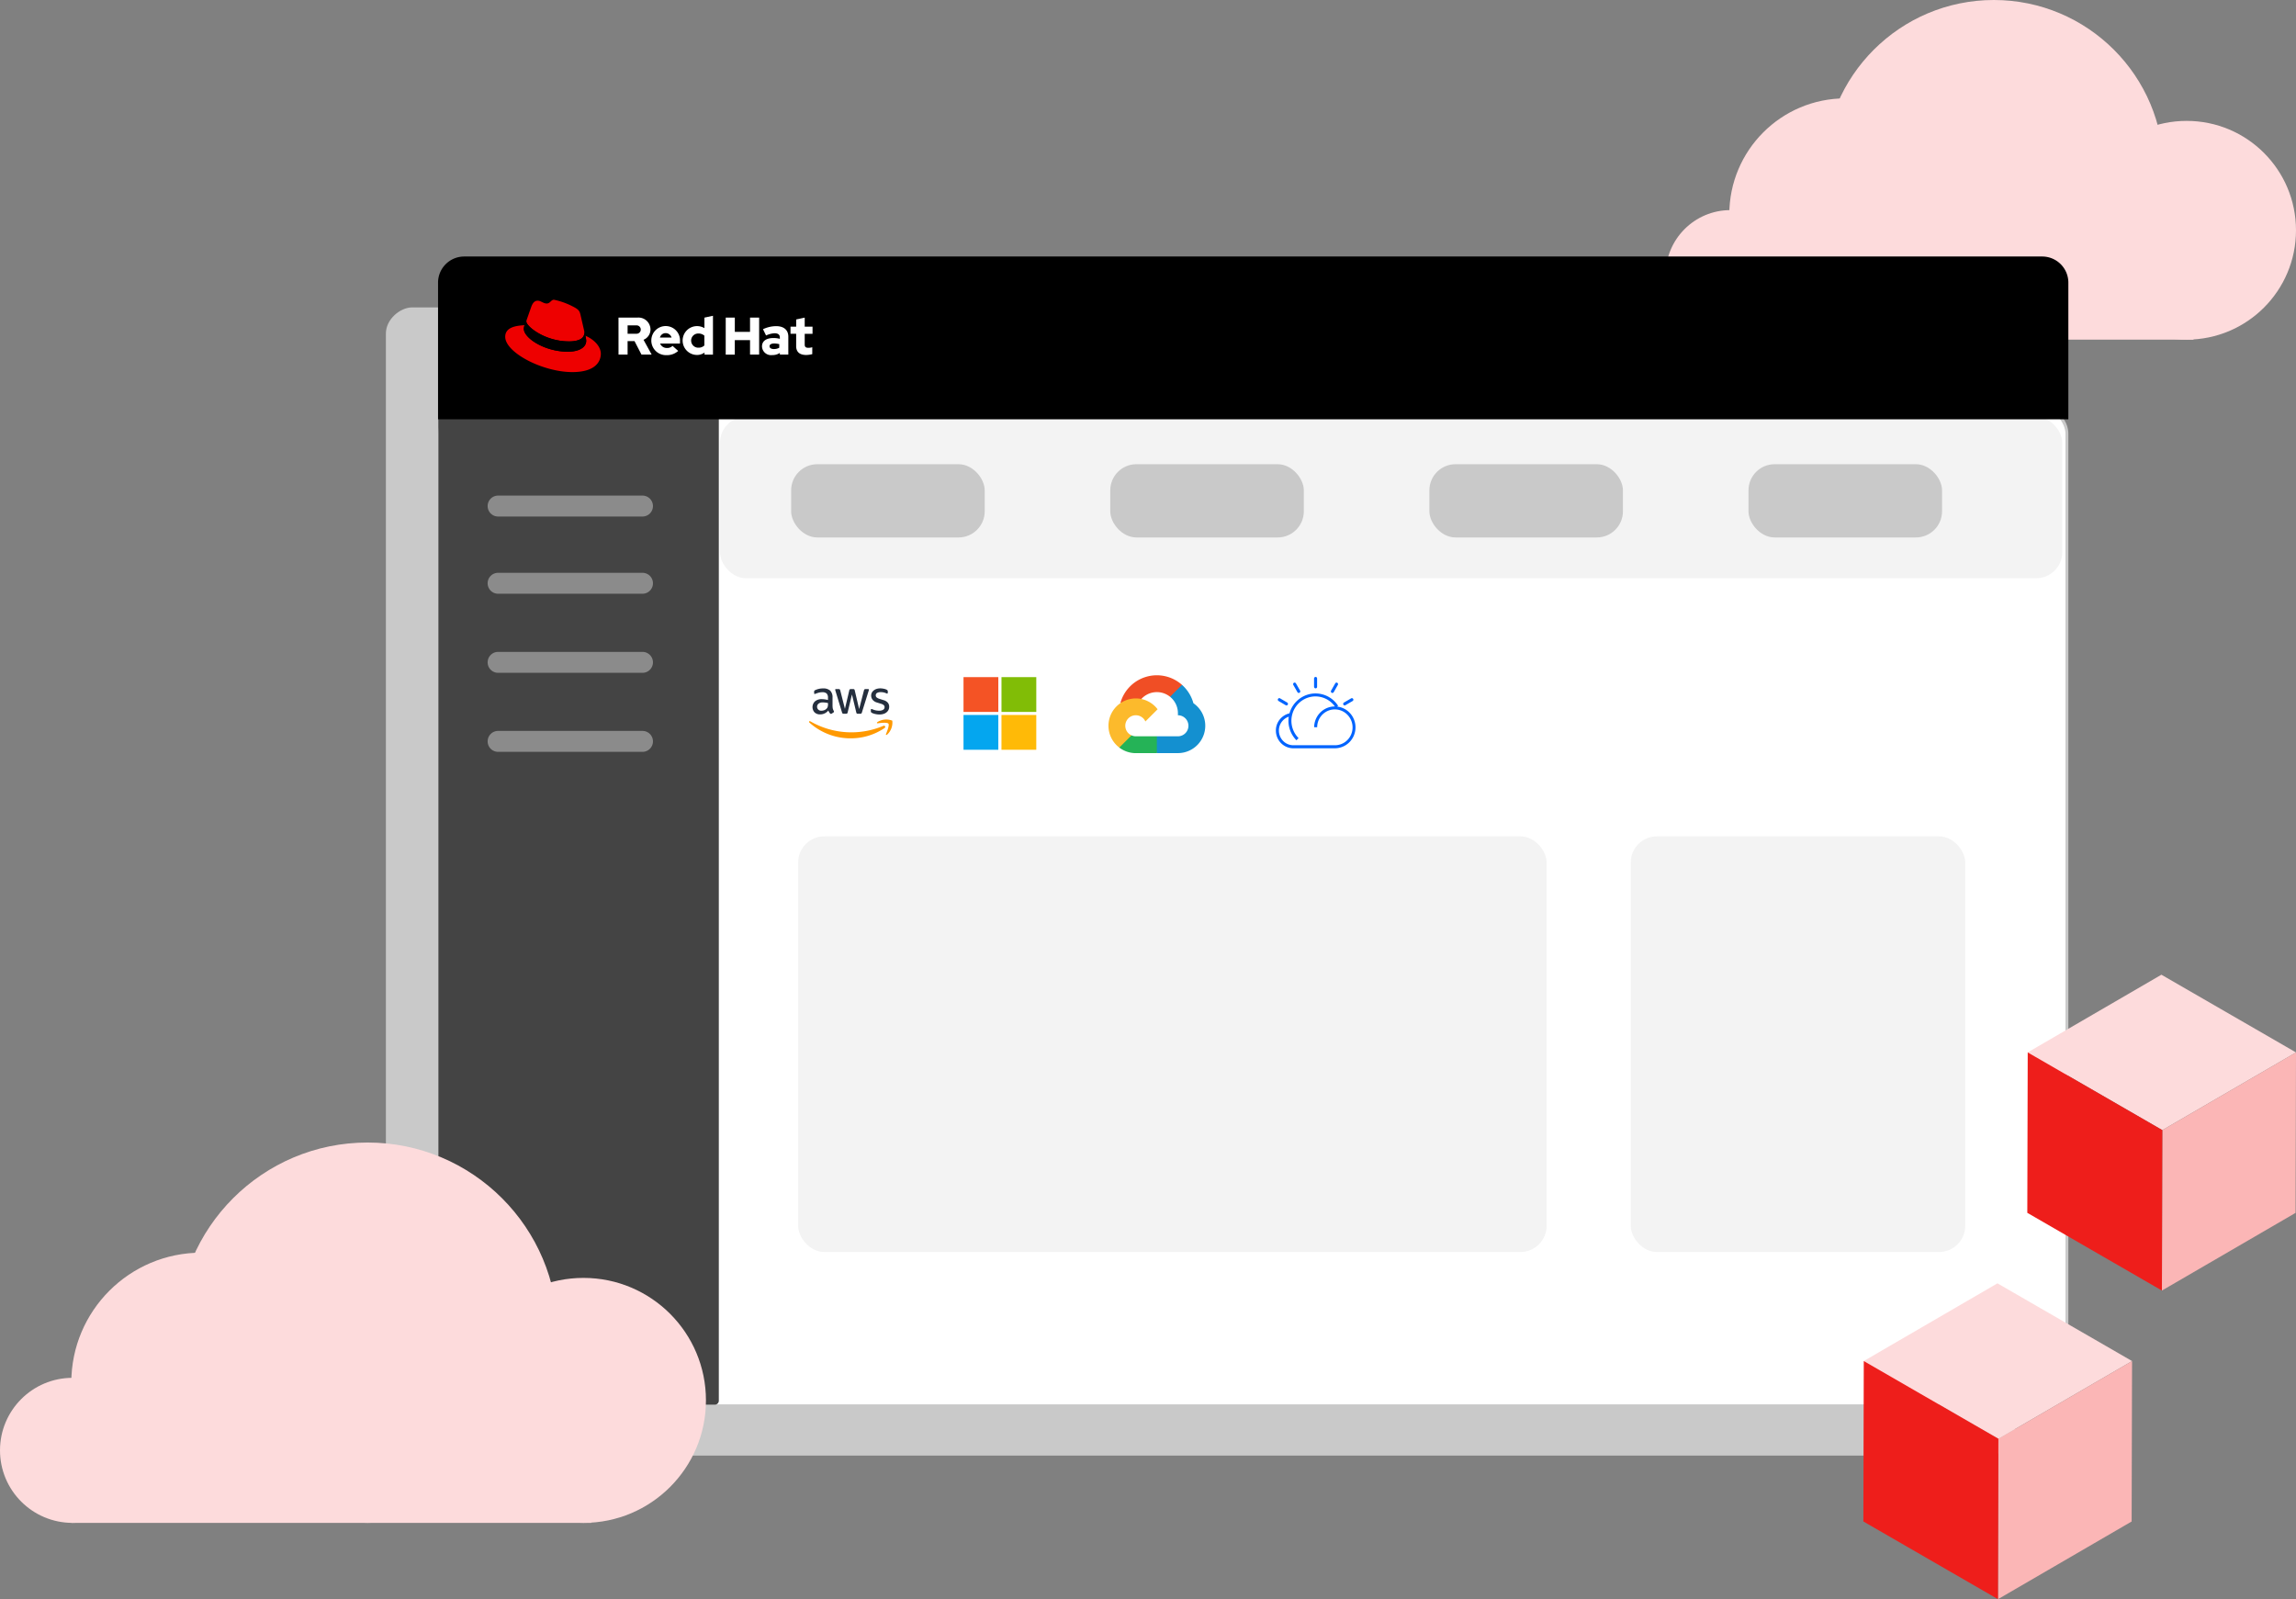 <svg xmlns="http://www.w3.org/2000/svg" xmlns:xlink="http://www.w3.org/1999/xlink" width="438.889" height="305.677" viewBox="0 0 438.889 305.677">
  <rect x="0" y="0" width="438.889" height="305.677" fill="#808080" stroke="none"/>
  <defs>
    <linearGradient id="linear-gradient" x1="-5.931" y1="-37.865" x2="-5.935" y2="-37.855" gradientUnits="objectBoundingBox">
      <stop offset="0" stop-color="#50ffd2"/>
      <stop offset="1" stop-color="#0064ff"/>
    </linearGradient>
    <clipPath id="clip-path">
      <rect width="252.58" height="15.919" fill="none"/>
    </clipPath>
  </defs>
  <g id="Group_5416" data-name="Group 5416" transform="translate(-12.641 -701.921)">
    <g id="UI_illustration_-_mixed" data-name="UI illustration - mixed" transform="translate(12.641 701.921)">
      <g id="Cloud" transform="translate(318.391 0)">
        <circle id="Ellipse_5" data-name="Ellipse 5" cx="20.906" cy="20.906" r="20.906" transform="translate(78.686 23.107)" fill="#fddbdc"/>
        <circle id="Ellipse_6" data-name="Ellipse 6" cx="12.378" cy="12.378" r="12.378" transform="translate(0 40.163)" fill="#fddbdc"/>
        <circle id="Ellipse_7" data-name="Ellipse 7" cx="22.182" cy="22.182" r="22.182" transform="translate(12.172 18.802)" fill="#fddbdc"/>
        <circle id="Ellipse_8" data-name="Ellipse 8" cx="32.46" cy="32.46" r="32.46" transform="translate(30.28 0)" fill="#fddbdc"/>
        <path id="Path_24" data-name="Path 24" d="M432.674,172.209H343.94V153.468h89.085Z" transform="translate(-331.768 -107.29)" fill="#fddbdc"/>
      </g>
      <g id="main_window" data-name="main window" transform="translate(73.763 49.032)">
        <path id="main_window_border" data-name="main window border" d="M5,1A4,4,0,0,0,1,5V186.023a4,4,0,0,0,4,4H306.641a4,4,0,0,0,4-4V5a4,4,0,0,0-4-4H5M5,0H306.641a5,5,0,0,1,5,5V186.023a5,5,0,0,1-5,5H5a5,5,0,0,1-5-5V5A5,5,0,0,1,5,0Z" transform="translate(9.97 28.926)" fill="#c9c9c9"/>
        <rect id="shadow" width="219.469" height="311.419" rx="5" transform="translate(311.419 9.728) rotate(90)" fill="#c9c9c9"/>
        <rect id="main_window-2" data-name="main window" width="311.095" height="190.477" rx="5" transform="translate(9.97 28.926)" fill="#fff"/>
        <g id="sidebar" transform="translate(10.022 17.84)">
          <path id="sidebar-2" data-name="sidebar" d="M.76,0h52.1a.76.76,0,0,1,.76.76V200.865a.76.76,0,0,1-.76.76H10a10,10,0,0,1-10-10V.76A.76.76,0,0,1,.76,0Z" fill="#444"/>
        </g>
        <g id="content" transform="translate(21.452 30.625)">
          <rect id="Rectangle_38" data-name="Rectangle 38" width="143.074" height="79.448" rx="5" transform="translate(57.353 80.209)" fill="#f3f3f3"/>
          <rect id="Rectangle_40" data-name="Rectangle 40" width="256.596" height="30.873" rx="5" transform="translate(42.404 0)" fill="#f3f3f3"/>
          <g id="sidebar_content" data-name="sidebar content" transform="translate(0 17.074)">
            <path id="Line_29" data-name="Line 29" d="M27.6,2H0A2,2,0,0,1-2,0,2,2,0,0,1,0-2H27.6a2,2,0,0,1,2,2A2,2,0,0,1,27.6,2Z" transform="translate(0 44.981)" fill="#8b8b8b"/>
            <path id="Line_30" data-name="Line 30" d="M27.6,2H0A2,2,0,0,1-2,0,2,2,0,0,1,0-2H27.6a2,2,0,0,1,2,2A2,2,0,0,1,27.6,2Z" transform="translate(0 29.875)" fill="#8b8b8b"/>
            <path id="Line_31" data-name="Line 31" d="M27.6,2H0A2,2,0,0,1-2,0,2,2,0,0,1,0-2H27.6a2,2,0,0,1,2,2A2,2,0,0,1,27.6,2Z" transform="translate(0 14.76)" fill="#8b8b8b"/>
            <path id="Line_32" data-name="Line 32" d="M27.6,2H0A2,2,0,0,1-2,0,2,2,0,0,1,0-2H27.6a2,2,0,0,1,2,2A2,2,0,0,1,27.6,2Z" transform="translate(0 0)" fill="#8b8b8b"/>
          </g>
          <rect id="Rectangle_46" data-name="Rectangle 46" width="63.936" height="79.448" rx="5" transform="translate(216.508 80.209)" fill="#f3f3f3"/>
        </g>
        <path id="nav" d="M5,0H306.641a5,5,0,0,1,5,5V31.109a0,0,0,0,1,0,0H0a0,0,0,0,1,0,0V5A5,5,0,0,1,5,0Z" transform="translate(9.97)"/>
        <g id="RH_logo" data-name="RH logo" transform="translate(22.814 8.261)">
          <path id="Path" d="M383.617,376.415c0,1.14.686,1.7,1.939,1.7a4.992,4.992,0,0,0,1.14-.161v-1.324a2.384,2.384,0,0,1-.737.111c-.516,0-.707-.161-.707-.646v-2.03h1.494V372.7h-1.494v-1.728l-1.63.353V372.7h-1.084v1.362h1.081Zm-5.088.031c0-.353.354-.525.889-.525a4.127,4.127,0,0,1,.969.121v.686a2.068,2.068,0,0,1-1.02.253c-.524,0-.838-.2-.838-.535m.5,1.686a2.5,2.5,0,0,0,1.475-.415v.323h1.615v-3.422c0-1.3-.878-2.016-2.342-2.016a5.955,5.955,0,0,0-2.5.586l.586,1.2a4.352,4.352,0,0,1,1.616-.424c.672,0,1.019.262,1.019.8v.262a4.737,4.737,0,0,0-1.211-.152c-1.374,0-2.2.576-2.2,1.606a1.727,1.727,0,0,0,1.938,1.655m-8.875-.09h1.737v-2.77H374.8v2.767h1.741v-7.069H374.8v2.716h-2.908v-2.716h-1.737Zm-6.611-2.679a1.353,1.353,0,0,1,1.351-1.355h.053a1.653,1.653,0,0,1,1.129.415v1.866a1.57,1.57,0,0,1-1.129.428,1.359,1.359,0,0,1-1.4-1.313c0-.013,0-.027,0-.04m2.555,2.676h1.616V370.62l-1.632.353v2.009a2.758,2.758,0,1,0-1.413,5.129,2.412,2.412,0,0,0,1.433-.463Zm-7.415-4.106a1.183,1.183,0,0,1,1.121.848h-2.228a1.115,1.115,0,0,1,1.106-.848m-2.753,1.44a2.8,2.8,0,0,0,2.839,2.769l.068,0a3.206,3.206,0,0,0,2.232-.808l-1.079-.961a1.442,1.442,0,0,1-1.071.4,1.382,1.382,0,0,1-1.313-.847h3.807v-.407a2.743,2.743,0,1,0-5.479-.216c0,.021,0,.042,0,.063m-2.819-2.916a.8.8,0,1,1,0,1.6h-1.718v-1.6Zm-3.455,5.584h1.736v-2.575h1.322l1.334,2.575h1.944l-1.555-2.828a2.138,2.138,0,0,0,1.333-1.989,2.3,2.3,0,0,0-2.5-2.252h-3.618Z" transform="translate(-328.005 -367.554)" fill="#fff"/>
          <g id="Fedora" transform="translate(0)">
            <path id="Path-2" d="M315.038,371.959c1.2,0,2.937-.247,2.937-1.676a1.35,1.35,0,0,0-.03-.328l-.716-3.107c-.165-.684-.311-.994-1.51-1.593a13.946,13.946,0,0,0-3.558-1.263c-.559,0-.721.72-1.387.72-.642,0-1.117-.538-1.718-.538-.576,0-.951.393-1.241,1.2,0,0-.808,2.278-.911,2.607a.617.617,0,0,0-.021.186c0,.885,3.485,3.787,8.155,3.787m3.123-1.092a4.79,4.79,0,0,1,.167.973c0,1.344-1.511,2.09-3.5,2.09-4.489,0-8.422-2.626-8.422-4.366a1.778,1.778,0,0,1,.145-.7c-1.616.081-3.706.369-3.706,2.214,0,3.022,7.161,6.748,12.832,6.748,4.347,0,5.444-1.966,5.444-3.519,0-1.221-1.056-2.607-2.96-3.435" transform="translate(-302.848 -363.991)" fill="#e00"/>
            <path id="Path-3" d="M322.3,375.5a4.75,4.75,0,0,1,.166.973c0,1.344-1.511,2.09-3.5,2.09-4.489,0-8.422-2.626-8.422-4.367a1.761,1.761,0,0,1,.145-.7l.351-.87a.611.611,0,0,0-.021.183c0,.885,3.485,3.787,8.155,3.787,1.2,0,2.939-.248,2.939-1.676a1.351,1.351,0,0,0-.03-.328Z" transform="translate(-306.985 -368.632)"/>
          </g>
        </g>
      </g>
      <g id="Cloud-2" data-name="Cloud" transform="translate(0 218.389)">
        <circle id="Ellipse_5-2" data-name="Ellipse 5" cx="23.413" cy="23.413" r="23.413" transform="translate(88.119 25.877)" fill="#fddbdc"/>
        <circle id="Ellipse_6-2" data-name="Ellipse 6" cx="13.862" cy="13.862" r="13.862" transform="translate(0 44.978)" fill="#fddbdc"/>
        <circle id="Ellipse_7-2" data-name="Ellipse 7" cx="24.842" cy="24.842" r="24.842" transform="translate(13.631 21.056)" fill="#fddbdc"/>
        <circle id="Ellipse_8-2" data-name="Ellipse 8" cx="36.351" cy="36.351" r="36.351" transform="translate(33.911 0)" fill="#fddbdc"/>
        <path id="Path_24-2" data-name="Path 24" d="M443.313,174.456H343.94V153.468h99.766Z" transform="translate(-330.309 -101.753)" fill="#fddbdc"/>
      </g>
    </g>
    <g id="Group_117" data-name="Group 117" transform="translate(368.831 947.227)" style="isolation: isolate">
      <g id="Group_63" data-name="Group 63" transform="translate(0.08 0)">
        <g id="Group_62" data-name="Group 62">
          <path id="Path_33" data-name="Path 33" d="M113.512,621.22,87.961,636.069l-25.73-14.855,25.551-14.849Z" transform="translate(-62.231 -606.365)" fill="#fddbdc"/>
        </g>
      </g>
      <g id="Group_65" data-name="Group 65" transform="translate(25.73 14.855)">
        <g id="Group_64" data-name="Group 64">
          <path id="Path_34" data-name="Path 34" d="M134.859,633.583l-.08,30.667L109.228,679.1l.08-30.667Z" transform="translate(-109.228 -633.583)" fill="#fbb6b6"/>
        </g>
      </g>
      <g id="Group_67" data-name="Group 67" transform="translate(0 14.849)">
        <g id="Group_66" data-name="Group 66">
          <path id="Path_35" data-name="Path 35" d="M87.894,648.427l-.08,30.667-25.73-14.855.08-30.667Z" transform="translate(-62.085 -633.572)" fill="#ee1e1b"/>
        </g>
      </g>
    </g>
    <g id="Group_118" data-name="Group 118" transform="translate(400.169 888.233)" style="isolation: isolate">
      <g id="Group_70" data-name="Group 70" transform="translate(0.08 0)">
        <g id="Group_69" data-name="Group 69">
          <path id="Path_36" data-name="Path 36" d="M163.512,499.22l-25.551,14.849-25.73-14.855,25.551-14.849Z" transform="translate(-112.231 -484.365)" fill="#fddbdc"/>
        </g>
      </g>
      <g id="Group_72" data-name="Group 72" transform="translate(25.73 14.855)">
        <g id="Group_71" data-name="Group 71">
          <path id="Path_37" data-name="Path 37" d="M184.859,511.583l-.08,30.667L159.228,557.1l.08-30.667Z" transform="translate(-159.228 -511.583)" fill="#fbb6b6"/>
        </g>
      </g>
      <g id="Group_74" data-name="Group 74" transform="translate(0 14.849)">
        <g id="Group_73" data-name="Group 73">
          <path id="Path_38" data-name="Path 38" d="M137.894,526.427l-.08,30.667-25.73-14.855.08-30.667Z" transform="translate(-112.085 -511.572)" fill="#ee1e1b"/>
        </g>
      </g>
    </g>
    <g id="logos" transform="translate(167.293 830.768)">
      <g id="microsoft" transform="translate(28.926 0)">
        <rect id="Rectangle_31" data-name="Rectangle 31" width="15.114" height="15.114" transform="translate(0)" fill="#fff"/>
        <g id="Group_49" data-name="Group 49" transform="translate(0.601 0.582)">
          <rect id="Rectangle_32" data-name="Rectangle 32" width="6.653" height="6.653" transform="translate(7.257 7.233)" fill="#ffba07"/>
          <rect id="Rectangle_33" data-name="Rectangle 33" width="6.653" height="6.653" transform="translate(0 7.233)" fill="#04a6ef"/>
          <rect id="Rectangle_34" data-name="Rectangle 34" width="6.653" height="6.653" transform="translate(7.259)" fill="#81bd06"/>
          <rect id="Rectangle_35" data-name="Rectangle 35" width="6.653" height="6.653" transform="translate(0.001)" fill="#f45325"/>
        </g>
      </g>
      <g id="AWS" transform="translate(0 2.729)">
        <g id="Group_51" data-name="Group 51">
          <path id="Path_27" data-name="Path 27" d="M284.026,419.891a1.608,1.608,0,0,0,.058.473,2.872,2.872,0,0,0,.17.383.231.231,0,0,1,.038.122.211.211,0,0,1-.1.159l-.335.223a.255.255,0,0,1-.138.047.243.243,0,0,1-.159-.074,1.661,1.661,0,0,1-.191-.249c-.053-.091-.106-.192-.165-.314a1.963,1.963,0,0,1-1.562.734,1.456,1.456,0,0,1-1.063-.383,1.5,1.5,0,0,1,.09-2.115,1.934,1.934,0,0,1,1.3-.414,4.174,4.174,0,0,1,.563.043c.2.026.4.069.611.117v-.388a1.175,1.175,0,0,0-.25-.85,1.222,1.222,0,0,0-.866-.245,2.433,2.433,0,0,0-.574.069,4.273,4.273,0,0,0-.574.181,1.435,1.435,0,0,1-.186.069.337.337,0,0,1-.085.016c-.074,0-.111-.053-.111-.165v-.26a.334.334,0,0,1,.037-.186.4.4,0,0,1,.148-.112,3.078,3.078,0,0,1,.67-.239,3.235,3.235,0,0,1,.829-.1,1.94,1.94,0,0,1,1.392.431,1.756,1.756,0,0,1,.441,1.307v1.721Zm-2.157.807a1.717,1.717,0,0,0,.547-.1,1.184,1.184,0,0,0,.5-.34.845.845,0,0,0,.181-.34,1.922,1.922,0,0,0,.053-.462v-.223a4.467,4.467,0,0,0-.488-.09,4.009,4.009,0,0,0-.5-.032,1.224,1.224,0,0,0-.792.213.759.759,0,0,0,.494,1.37Zm4.267.574a.293.293,0,0,1-.2-.053.432.432,0,0,1-.112-.207l-1.248-4.107a.921.921,0,0,1-.048-.213.116.116,0,0,1,.128-.133h.521a.294.294,0,0,1,.207.053.434.434,0,0,1,.106.207l.892,3.517.829-3.517a.375.375,0,0,1,.1-.207.367.367,0,0,1,.212-.053h.425a.321.321,0,0,1,.213.053.36.36,0,0,1,.1.207l.839,3.56.919-3.56a.451.451,0,0,1,.106-.207.347.347,0,0,1,.207-.053h.494a.118.118,0,0,1,.133.133.572.572,0,0,1-.01.085.78.78,0,0,1-.038.133l-1.28,4.108a.4.4,0,0,1-.111.207.338.338,0,0,1-.2.053h-.457a.321.321,0,0,1-.213-.053.377.377,0,0,1-.1-.212l-.824-3.427-.818,3.422a.409.409,0,0,1-.1.212.326.326,0,0,1-.212.053Zm6.827.144a3.512,3.512,0,0,1-.818-.1,2.407,2.407,0,0,1-.611-.212.384.384,0,0,1-.164-.149.374.374,0,0,1-.032-.148v-.271c0-.111.043-.164.122-.164a.29.29,0,0,1,.1.016c.032.01.08.032.133.053a2.893,2.893,0,0,0,.585.186,3.184,3.184,0,0,0,.632.064,1.429,1.429,0,0,0,.776-.176.572.572,0,0,0,.277-.5.519.519,0,0,0-.144-.372,1.336,1.336,0,0,0-.537-.276l-.77-.239a1.623,1.623,0,0,1-.85-.542,1.266,1.266,0,0,1-.265-.771,1.181,1.181,0,0,1,.143-.589,1.374,1.374,0,0,1,.383-.436,1.7,1.7,0,0,1,.553-.276,2.309,2.309,0,0,1,.669-.09,2.606,2.606,0,0,1,.356.021c.122.016.234.037.345.058s.207.053.3.085a1.141,1.141,0,0,1,.223.1.457.457,0,0,1,.159.133.284.284,0,0,1,.048.175v.25c0,.111-.043.17-.122.17a.558.558,0,0,1-.2-.063,2.423,2.423,0,0,0-1.02-.207,1.372,1.372,0,0,0-.707.149.512.512,0,0,0-.249.473.5.5,0,0,0,.159.377,1.59,1.59,0,0,0,.584.293l.755.239a1.617,1.617,0,0,1,.824.51,1.2,1.2,0,0,1,.245.744,1.361,1.361,0,0,1-.139.616,1.427,1.427,0,0,1-.387.468,1.712,1.712,0,0,1-.59.3A2.531,2.531,0,0,1,292.962,421.415Z" transform="translate(-279.524 -416.421)" fill="#252f3e"/>
          <g id="Group_50" data-name="Group 50" transform="translate(0 5.956)">
            <path id="Path_28" data-name="Path 28" d="M293.417,429.217a11.463,11.463,0,0,1-6.471,1.976,11.707,11.707,0,0,1-7.9-3.012c-.165-.149-.016-.351.181-.234a15.689,15.689,0,0,0,13.937.866C293.454,428.68,293.7,429,293.417,429.217Z" transform="translate(-278.974 -427.596)" fill="#f90" fill-rule="evenodd"/>
            <path id="Path_29" data-name="Path 29" d="M304.949,428.125c-.223-.287-1.477-.138-2.046-.069-.17.021-.2-.128-.043-.239a3.155,3.155,0,0,1,2.832-.266,3.12,3.12,0,0,1-.988,2.667c-.144.122-.282.058-.218-.1C304.7,429.591,305.172,428.407,304.949,428.125Z" transform="translate(-289.778 -427.333)" fill="#f90" fill-rule="evenodd"/>
          </g>
        </g>
      </g>
      <g id="IBM" transform="translate(89.237 0.546)">
        <g id="Layer_2" data-name="Layer 2" transform="translate(0)">
          <path id="Shape" d="M280.406,496.209a.283.283,0,0,1-.14-.039l-1.36-.8a.307.307,0,0,1-.14-.36.288.288,0,0,1,.369-.176.167.167,0,0,1,.046.022l1.362.8a.306.306,0,0,1,.121.39A.291.291,0,0,1,280.406,496.209Zm2.351-2.389a.286.286,0,0,1-.25-.142l-.785-1.378a.306.306,0,0,1,.055-.383.278.278,0,0,1,.406.034.263.263,0,0,1,.031.043l.785,1.37a.3.3,0,0,1-.076.4A.291.291,0,0,1,282.758,493.82Zm2.923-1.183v-1.564a.306.306,0,0,1,.281-.312.285.285,0,0,1,.209.079.293.293,0,0,1,.091.206v1.608a.291.291,0,0,1-.289.293h-.013A.306.306,0,0,1,285.681,492.637Zm3.5,1.183a.278.278,0,0,1-.164-.052.306.306,0,0,1-.073-.4l.785-1.376a.289.289,0,0,1,.395-.108c.014.01.028.02.042.032a.307.307,0,0,1,.055.382l-.786,1.378A.289.289,0,0,1,289.181,493.82Zm2.351,2.389a.292.292,0,0,1-.255-.155.305.305,0,0,1,.125-.4l1.35-.789a.29.29,0,0,1,.373.056.287.287,0,0,1-.031.411.255.255,0,0,1-.042.031l-1.376.8A.286.286,0,0,1,291.532,496.209Zm-9.22,6.659a5.285,5.285,0,0,1-1.294-5.265,5.194,5.194,0,0,1,4.007-3.6,5.135,5.135,0,0,1,5.007,1.928c.088.114.173.233.25.353l-.48.321a3.25,3.25,0,0,0-.223-.313,4.566,4.566,0,0,0-4.456-1.731,4.616,4.616,0,0,0-3.569,3.208,4.7,4.7,0,0,0,1.166,4.687Zm7.343,1.534H281.7a3.319,3.319,0,0,1-2.357-1.01,3.407,3.407,0,0,1-.96-2.4h.576a2.817,2.817,0,0,0,.792,1.99,2.748,2.748,0,0,0,1.951.838h7.954a3.368,3.368,0,0,0,3.092-2.018,3.447,3.447,0,0,0-.573-3.68l.421-.389a4.045,4.045,0,0,1,.66,4.3,3.951,3.951,0,0,1-3.608,2.368ZM278.957,501h-.576a3.366,3.366,0,0,1,2.783-3.316l.1.569A2.787,2.787,0,0,0,278.957,501Zm7.321-.623H285.7a4,4,0,0,1,2.552-3.715,3.918,3.918,0,0,1,4.341,1.072l-.421.389a3.341,3.341,0,0,0-3.716-.935A3.412,3.412,0,0,0,286.277,500.374Z" transform="translate(-278.381 -490.762)" fill="url(#linear-gradient)"/>
        </g>
      </g>
      <g id="Logo-Google-Cloud-202009-Horizontal-CMYK-Reverse" transform="translate(57.237 0.231)">
        <g id="Cloud-3" data-name="Cloud" transform="translate(0 0)">
          <path id="Path_15852" data-name="Path 15852" d="M158.972,8.112l.593.011,1.61-1.61.078-.682A7.232,7.232,0,0,0,149.46,9.346a.878.878,0,0,1,.551-.032l3.218-.529s.167-.273.248-.256a4.013,4.013,0,0,1,5.494-.418Z" transform="translate(-147.196 -4)" fill="#f04e25"/>
          <path id="Path_15853" data-name="Path 15853" d="M574.052,123.519A7.251,7.251,0,0,0,571.867,120l-2.281,2.28a4.016,4.016,0,0,1,1.5,3.129v.4a2.011,2.011,0,1,1,0,4.022h-4.023l-.4.4v2.413l.4.4h4.022a5.227,5.227,0,0,0,2.966-9.532Z" transform="translate(-557.812 -118.169)" fill="#1490d0"/>
          <path id="Path_15854" data-name="Path 15854" d="M140.22,735.029h4.02v-3.219h-4.019a2,2,0,0,1-.829-.181l-.58.177-1.612,1.611-.141.544A5.2,5.2,0,0,0,140.22,735.029Z" transform="translate(-134.991 -720.146)" fill="#25b357"/>
          <path id="Path_15855" data-name="Path 15855" d="M11.229,284.34a5.226,5.226,0,0,0-3.158,9.393L10.4,291.4a2.01,2.01,0,1,1,2.658-2.657l2.332-2.332A5.223,5.223,0,0,0,11.229,284.34Z" transform="translate(-6 -279.916)" fill="#fcba2c"/>
        </g>
      </g>
    </g>
    <g id="buttons" transform="translate(163.872 790.653)" clip-path="url(#clip-path)">
      <g transform="translate(-1797 -441)">
        <rect id="Rectangle_39" data-name="Rectangle 39" width="37" height="14" rx="5" transform="translate(1797 441)" fill="#c9c9c9"/>
      </g>
      <g transform="translate(-1736 -441)">
        <rect id="Rectangle_39-2" data-name="Rectangle 39" width="37" height="14" rx="5" transform="translate(1797 441)" fill="#c9c9c9"/>
      </g>
      <g transform="translate(-1675 -441)">
        <rect id="Rectangle_39-3" data-name="Rectangle 39" width="37" height="14" rx="5" transform="translate(1797 441)" fill="#c9c9c9"/>
      </g>
      <g transform="translate(-1614 -441)">
        <rect id="Rectangle_39-4" data-name="Rectangle 39" width="37" height="14" rx="5" transform="translate(1797 441)" fill="#c9c9c9"/>
      </g>
    </g>
  </g>
</svg>

